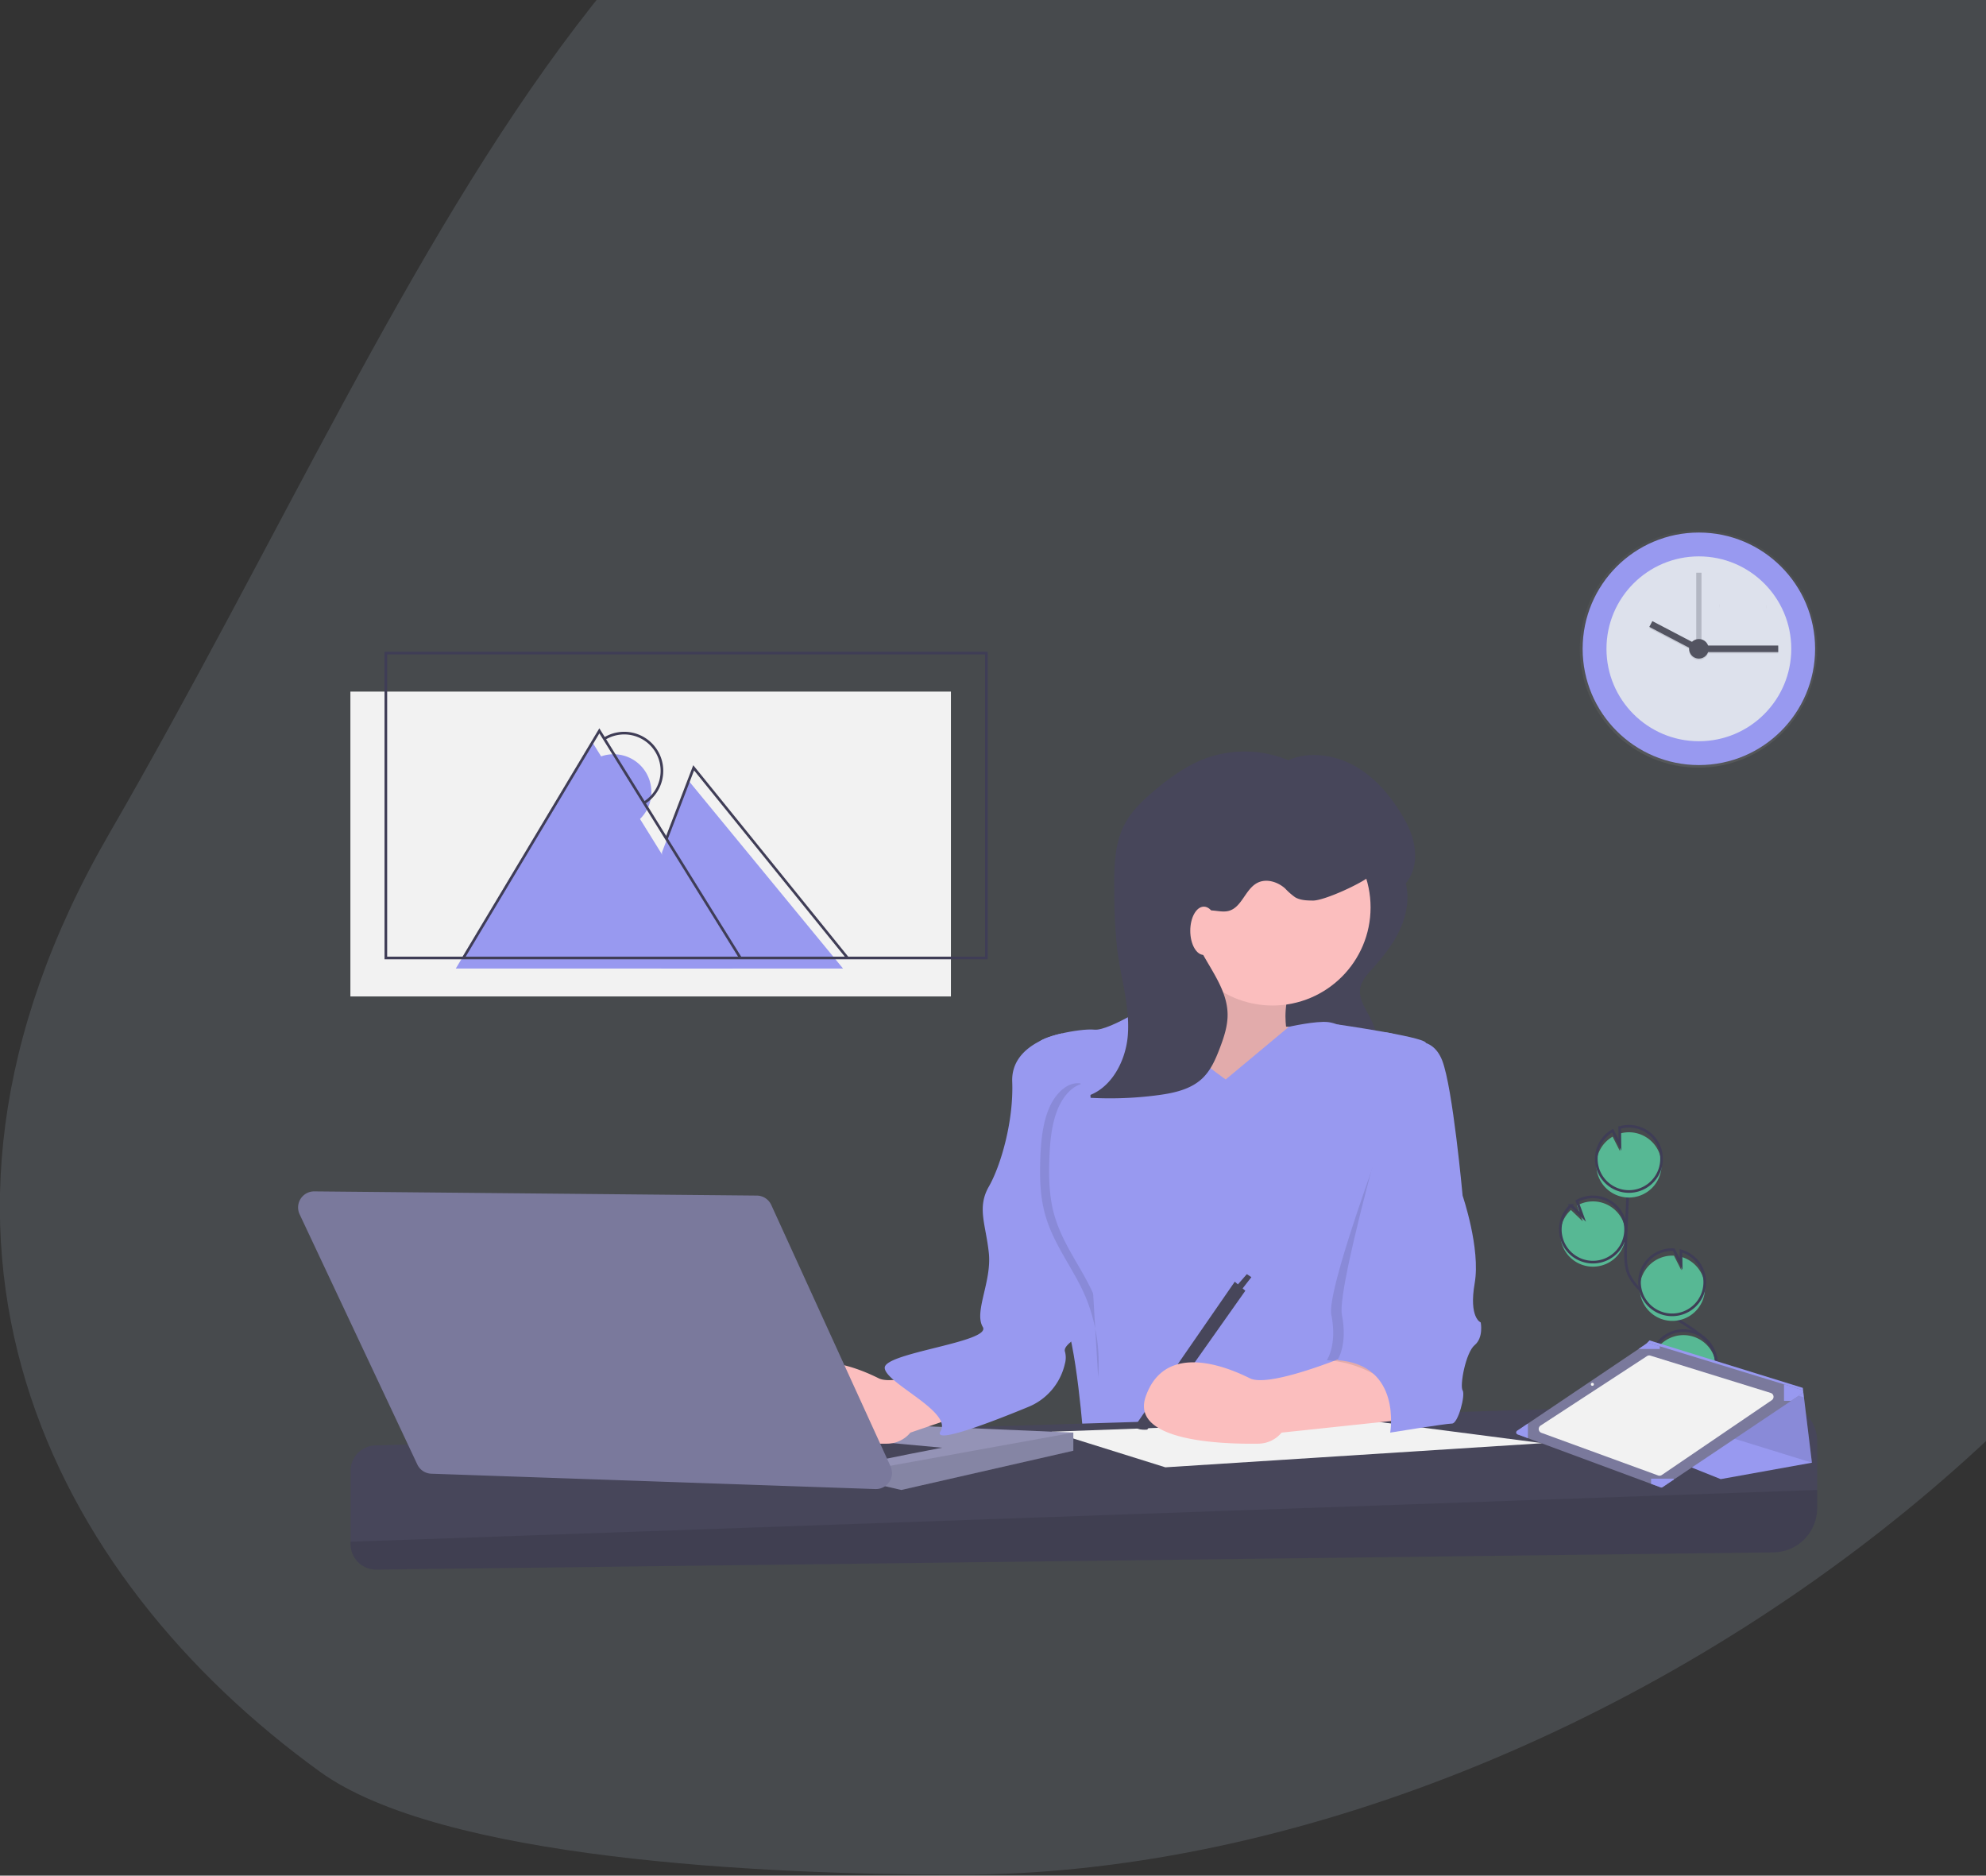 <svg xmlns="http://www.w3.org/2000/svg" xmlns:xlink="http://www.w3.org/1999/xlink" width="753" height="711" viewBox="0 0 753 711"><rect x="0" y="0" width="753" height="711" fill="#333333" stroke="none"/><defs><style>.a{fill:#fff;stroke:#707070;}.b{clip-path:url(#a);}.c{fill:rgba(188,208,229,0.15);}.d{fill:#57b894;}.e{fill:none;stroke:#3f3d56;stroke-miterlimit:10;}.f{fill:#47465a;}.g{fill:#fbbebe;}.h,.p{opacity:0.1;}.i{fill:#9899f0;}.j{fill:#f2f2f2;}.k{fill:#9493b6;}.l{fill:#7a799c;}.m{fill:url(#b);}.n{fill:#dde1ec;}.o,.q{fill:#535461;}.o{opacity:0.3;}.r{opacity:0.05;}</style><clipPath id="a"><rect class="a" width="753" height="711" transform="translate(623 129.293)"/></clipPath><linearGradient id="b" x1="0.5" y1="1" x2="0.5" gradientUnits="objectBoundingBox"><stop offset="0" stop-color="gray" stop-opacity="0.251"/><stop offset="0.54" stop-color="gray" stop-opacity="0.122"/><stop offset="1" stop-color="gray" stop-opacity="0.102"/></linearGradient></defs><g class="b" transform="translate(-623 -129.293)"><g transform="translate(44)"><path class="c" d="M367.9,839.934c243.026,0,535.1-214.2,535.1-460.24S728.364,0,485.338,0,174.235,222.5,45.3,445.5c-88.843,153.654-21.615,281.9,79.975,355.369C171.119,834.019,292.338,839.934,367.9,839.934Z" transform="translate(575)"/><g transform="translate(692.012 376.367)"><path class="d" d="M944.96,534.379a12.368,12.368,0,1,0-5.467-23.14l2.185,5.987-4.5-4.316a12.321,12.321,0,0,0-4,8.537,12.125,12.125,0,0,0,.314,3.406A12.366,12.366,0,0,0,944.96,534.379Z" transform="translate(-454.571 -301.314)"/><path class="e" d="M999.6,588.433c-2.622-4.854.353-10.805,3.773-15.135s7.588-8.835,7.5-14.352c-.127-7.928-8.543-12.61-15.267-16.813a74.46,74.46,0,0,1-13.708-11.022,20.09,20.09,0,0,1-4.212-5.64c-1.39-3.1-1.352-6.626-1.264-10.023q.438-16.97,1.677-33.908" transform="translate(-473.06 -289.284)"/><path class="e" d="M944.96,531.379a12.368,12.368,0,1,0-5.467-23.14l2.185,5.987-4.5-4.316a12.321,12.321,0,0,0-4,8.537,12.125,12.125,0,0,0,.314,3.406A12.366,12.366,0,0,0,944.96,531.379Z" transform="translate(-454.571 -300.031)"/><path class="d" d="M957.018,475.643a12.354,12.354,0,0,1,6.173-10.131l2.769,5.477-.083-6.63a12.367,12.367,0,1,1-8.858,11.285Z" transform="translate(-464.768 -281.715)"/><path class="e" d="M957.018,471.643a12.354,12.354,0,0,1,6.173-10.131l2.769,5.477-.083-6.63a12.367,12.367,0,1,1-8.858,11.285Z" transform="translate(-464.768 -280.004)"/><path class="d" d="M997.591,570.3a12.367,12.367,0,0,0,3.923-24.259l.064,5.095-2.8-5.542-.034,0a12.367,12.367,0,0,0-1.154,24.708Z" transform="translate(-477.091 -316.684)"/><path class="e" d="M997.431,566.3a12.367,12.367,0,0,0,3.923-24.259l.064,5.095-2.8-5.542-.034,0a12.367,12.367,0,0,0-1.154,24.708Z" transform="translate(-477.022 -314.972)"/><path class="d" d="M994.549,616.272a12.361,12.361,0,1,0-.6-9.956l7.724,6.285-8.5-1.969a12.253,12.253,0,0,0,1.371,5.64Z" transform="translate(-480.247 -339.226)"/><path class="e" d="M994.549,613.272a12.362,12.362,0,1,0-.6-9.956l7.724,6.285-8.5-1.969a12.251,12.251,0,0,0,1.371,5.64Z" transform="translate(-480.247 -337.942)"/><path class="f" d="M792.66,287.79c1.491,5.87.355,12.182-2.168,17.688s-6.356,10.3-10.412,14.8c-2.041,2.263-4.249,4.668-4.682,7.684-.577,4.021,2.134,7.661,3.955,11.292a27.746,27.746,0,0,1,2.846,10.183c.245,3.044-.136,6.4-2.268,8.586-2.056,2.108-5.213,2.618-8.146,2.891a104.116,104.116,0,0,1-24.241-.586c2.25-2.993,1.4-4.849,1.193-8.588-.415-7.333-5.752-13.973-6.788-21.245-.824-5.781,3-11.088,6.62-15.673L765.156,293.8a64.156,64.156,0,0,0,7.459-11.064c1.41-2.854,1.675-8.212,5.223-9.163C784.523,271.783,791.36,282.67,792.66,287.79Z" transform="translate(-372.696 -200.209)"/><path class="g" d="M675.143,328.855S663.7,362.608,657.981,364.9s34.326,43.479,34.326,43.479l29.177-14.3,1.144-27.46-11.442-.572s-1.716-11.442,4-17.163S675.143,328.855,675.143,328.855Z" transform="translate(-336.574 -223.948)"/><path class="h" d="M675.143,328.855S663.7,362.608,657.981,364.9s34.326,43.479,34.326,43.479l29.177-14.3,1.144-27.46-11.442-.572s-1.716-11.442,4-17.163S675.143,328.855,675.143,328.855Z" transform="translate(-336.574 -223.948)"/><path class="i" d="M658.338,406.176s-24.6-16.591-25.744-30.321c0,0-18.307,12.014-24.028,11.442s-21.167,2.86-21.167,5.149,14.3,66.935,14.3,66.935-10.3,27.46-5.149,36.042,8.009,48.628,8.009,48.628h119s-16.019-28.033-7.437-48.056,12.014-104.121,12.014-104.121-6.293-4.577-12.586-3.433-13.73-3.433-18.307-4-14.949,1.77-14.949,1.77Z" transform="translate(-306.611 -244.06)"/><path class="f" d="M687.473,657.61v25.172a16.838,16.838,0,0,1-16.63,16.837l-529.654,6.539a9.671,9.671,0,0,1-9.79-9.67V668.663a9.586,9.586,0,0,1,9.29-9.581l531.386-16.4a14.937,14.937,0,0,1,15.4,14.93Z" transform="translate(-111.485 -358.233)"/><path class="h" d="M687.473,700.855v6.824a16.838,16.838,0,0,1-16.63,16.837l-529.654,6.539a9.671,9.671,0,0,1-9.79-9.67v-.9Z" transform="translate(-111.485 -383.13)"/><path class="j" d="M685.542,517.5l-67.015-8.7-119.165,4.347,43.157,13.5Z" transform="translate(-213.675 -217.506)"/><path class="k" d="M424.366,513.149v6.865l-65.219,14.874-6.373-1.47-1.064-.246L304.8,508Z" transform="translate(-130.42 -217.163)"/><path class="h" d="M459.455,517v6.865l-65.219,14.874-6.373-1.47-1.064-7.111Z" transform="translate(-165.509 -221.014)"/><path class="f" d="M465.706,675.008c1.144-.572,25.172-5.149,25.172-5.149l-43.479-4Z" transform="translate(-246.704 -368.153)"/><circle class="g" cx="37.186" cy="37.186" r="37.186" transform="translate(332.276 59.712)"/><path class="g" d="M492.552,608.53s-33.181,14.3-41.191,10.3-32.037-14.3-39.474,6.865c-6,17.07,29.015,18.142,42.793,17.917a11.513,11.513,0,0,0,8.7-4.187h0l47.77-16.3S500.561,605.1,492.552,608.53Z" transform="translate(-231.216 -343.437)"/><path class="f" d="M689.345,562.855l4,3.433L656.163,618.92s-5.721.572-4-2.288Z" transform="translate(-334.185 -324.079)"/><path class="f" d="M623.515,418.293l4-5.149L625.8,412l-4,4.577Z" transform="translate(-266.067 -176.084)"/><path class="i" d="M552.62,398.355s-19.451,3.433-18.879,18.307-4.291,31.751-8.867,39.76-1.144,14.3,0,25.172-5.721,22.312-2.288,28.033S485.4,519.352,485.4,525.073s25.744,16.591,21.167,24.028c-3.293,5.351,19.916-3.66,33.2-9.137a23.182,23.182,0,0,0,13.918-16.285,8.705,8.705,0,0,0,.08-4.612c-1.716-4.577,18.593-10.584,19.165-22.026s-2.86-22.884-5.721-34.326S552.62,398.355,552.62,398.355Z" transform="translate(-262.965 -253.688)"/><path class="l" d="M102.771,503.016l167.76,1.588a6.1,6.1,0,0,1,5.492,3.567l45.211,99.058a6.1,6.1,0,0,1-5.76,8.629l-168.349-5.823a6.1,6.1,0,0,1-5.308-3.5L97.195,511.713a6.1,6.1,0,0,1,5.577-8.7Z" transform="translate(-96.601 -298.473)"/><path class="g" d="M738.552,608.645s-33.181,14.3-41.191,10.3-32.037-14.3-39.474,6.865c-6,17.07,29.015,18.142,42.793,17.917a11.513,11.513,0,0,0,8.7-4.187h0L758,634.389S746.561,605.212,738.552,608.645Z" transform="translate(-336.481 -343.552)"/><path class="h" d="M810.15,415.449s8.3-11.156,12.3-.858,3.432,50.344,3.432,50.344,6.865,20.023,4.577,33.181,2.288,14.874,2.288,14.874,1.144,5.721-2.288,8.581-5.721,15.447-4.577,17.163-1.716,12.586-4,12.586a59.932,59.932,0,0,1-7.151-.858S803,529.009,778.4,527.293c0,0,4-5.721,1.716-17.163S810.15,415.449,810.15,415.449Z" transform="translate(-388.342 -258.767)"/><path class="i" d="M811.715,404.366s9.44-3.719,13.444,6.579,7.723,51.2,7.723,51.2,6.865,20.023,4.577,33.181,2.288,14.874,2.288,14.874,1.144,5.721-2.288,8.581-5.721,15.446-4.577,17.163-1.716,12.586-4,12.586-23.456,3.432-23.456,3.432S810,526.221,785.4,524.505c0,0,4-5.721,1.716-17.163S811.715,404.366,811.715,404.366Z" transform="translate(-391.337 -255.98)"/><path class="f" d="M700.98,218.182a43.439,43.439,0,0,0-38.595-3.729c-6.735,2.649-12.684,6.962-18.248,11.591-4.463,3.713-8.816,7.763-11.558,12.881-4.158,7.759-4.145,16.995-4.033,25.8a185.65,185.65,0,0,0,1.242,22.942c1.432,10.414,4.641,20.723,3.9,31.209s-6.9,21.673-17.2,23.765a138.064,138.064,0,0,0,28.741-.828c6-.8,12.306-2.179,16.695-6.353,3.206-3.048,5.017-7.251,6.594-11.385,1.584-4.154,3.035-8.471,2.979-12.917-.116-9.25-6.539-17.01-10.731-25.257a16.119,16.119,0,0,1-2.169-7.4c.041-2.6,1.4-5.322,3.81-6.281,2.978-1.183,6.425.582,9.521-.245,4.974-1.329,6.264-8.235,10.831-10.613,3.379-1.759,7.691-.44,10.532,2.1a25.2,25.2,0,0,0,3.832,3.361c2,1.159,4.425,1.215,6.734,1.241,4.311.048,19.027-6.711,22.135-9.7,3.031,15.591,25.571,2.022,12.636-20.98-4.5-8.009-10.478-15.448-18.425-20.061s-18.086-6.044-26.429-2.192" transform="translate(-319.061 -173.761)"/><ellipse class="g" cx="5.149" cy="9.153" rx="5.149" ry="9.153" transform="translate(338.283 96.611)"/><path class="i" d="M778.861,392.374s31.751,4.566,33.467,6.855-1.716,16.019-1.716,16.019l-22.884,4-17.609-3.8Z" transform="translate(-384.799 -251.128)"/><path class="h" d="M603.756,431.456c-4.782-.824-9.446,3.5-11.922,9.21s-3.148,12.543-3.392,19.186c-.242,6.6-.1,13.344,1.4,19.62,3.087,12.889,11.375,22,16.171,33.852a66.38,66.38,0,0,1,4.356,29.589" transform="translate(-307.018 -267.808)"/><path class="i" d="M609.756,431.456c-4.782-.824-9.446,3.5-11.922,9.21s-3.148,12.543-3.392,19.186c-.242,6.6-.1,13.344,1.4,19.62,3.087,12.889,11.375,22,16.171,33.852a66.38,66.38,0,0,1,4.356,29.589" transform="translate(-309.585 -267.808)"/><path class="i" d="M846.1,486.352l55.343,22.137,34.59-6.226L933.015,477.5l-.443-3.6-58.11-17.987-4.151,4.151Z" transform="translate(-362.047 -194.875)"/><path class="h" d="M901.724,463.616v23.956l58.111,17.987L956.818,480.8Z" transform="translate(-385.849 -198.171)"/><path class="l" d="M904.444,638.068l3.917,1.45,46.708,17.3,3.63,1.344a.765.765,0,0,0,.7-.082l4.277-2.868,44.5-29.852,4.2-2.819a.773.773,0,0,0-.2-1.381l-6.7-2.053-47.118-14.435-4.114-1.262a.769.769,0,0,0-.66.1l-3.241,2.184-41.98,28.271-4.069,2.741a.772.772,0,0,0,.16,1.364Z" transform="translate(-442.063 -341.417)"/><path class="j" d="M1007.189,628.685,965.5,657.041a1.535,1.535,0,0,1-1.39.173l-44.264-16.159a1.548,1.548,0,0,1-.313-2.749l40.355-26.335a1.534,1.534,0,0,1,1.293-.181l45.6,14.138a1.548,1.548,0,0,1,.41,2.756Z" transform="translate(-448.433 -344.989)"/><path class="i" d="M1081.4,630.872v6.252h2.7l4.2-2.819a.773.773,0,0,0-.2-1.381Z" transform="translate(-517.998 -353.183)"/><path class="i" d="M993.311,693.366v1.958l3.63,1.344a.764.764,0,0,0,.7-.082l4.278-2.868v-.352Z" transform="translate(-480.304 -379.925)"/><path class="i" d="M904.444,660.946l3.917,1.45v-5.556h-.008l-4.068,2.741a.772.772,0,0,0,.16,1.364Z" transform="translate(-442.063 -364.296)"/><path class="i" d="M985.032,605.691h8.014v-1.02l-4.114-1.262a.769.769,0,0,0-.66.1Z" transform="translate(-476.762 -341.417)"/><circle class="j" cx="0.572" cy="0.572" r="0.572" transform="translate(490.174 277.107)"/><rect class="j" width="227.693" height="115.563" transform="translate(19.84 15.088)"/><path class="i" d="M104.527,145.1,156.1,59l53.491,86.1" transform="translate(-44.722 -25.033)"/><path class="i" d="M240.955,112.388l10.3-26.888,58.353,70.939H240.669Z" transform="translate(-102.978 -36.372)"/><path class="i" d="M307.635,239.861a14.3,14.3,0,1,0-14.952-24.387" transform="translate(-180.5 -174.528)"/><rect class="e" width="227.693" height="115.563" transform="translate(33.284 0.5)"/><path class="e" d="M109.527,138.1,161.1,52l53.491,86.1" transform="translate(-46.862 -22.037)"/><path class="e" d="M244.169,103.388l10.3-26.888,58.353,72.084" transform="translate(-104.476 -32.521)"/><path class="e" d="M314.635,225.861a14.3,14.3,0,0,0-14.952-24.387" transform="translate(-183.496 -168.537)"/></g></g><g transform="translate(1062.51 307.722)"><circle class="m" cx="45" cy="45" r="45" transform="translate(159.49 22.571)"/><circle class="i" cx="44.072" cy="44.072" r="44.072" transform="translate(160.553 23.439)"/><circle class="n" cx="35.035" cy="35.035" r="35.035" transform="translate(169.59 32.476)"/><rect class="o" width="1.981" height="30.95" transform="translate(203.635 38.666)"/><g class="p" transform="translate(185.828 57.505)"><rect width="27.978" height="2.476" transform="translate(20.902 9.264)"/><rect width="2.476" height="19.872" transform="translate(0 2.193) rotate(-62.36)"/><circle cx="3.714" cy="3.714" r="3.714" transform="translate(15.083 6.788)"/></g><rect class="q" width="27.978" height="2.476" transform="translate(206.73 66.273)"/><rect class="q" width="19.872" height="2.476" transform="translate(186.985 57.013) rotate(27.64)"/><circle class="q" cx="3.714" cy="3.714" r="3.714" transform="translate(200.911 63.797)"/><path class="r" d="M809.241,313.09s-.452,1.075-.227,1.414" transform="translate(-578.832 -262.314)"/><path class="r" d="M665.58,310.35s.227,1.075,0,1.414" transform="translate(-453.21 -259.913)"/></g></g></svg>